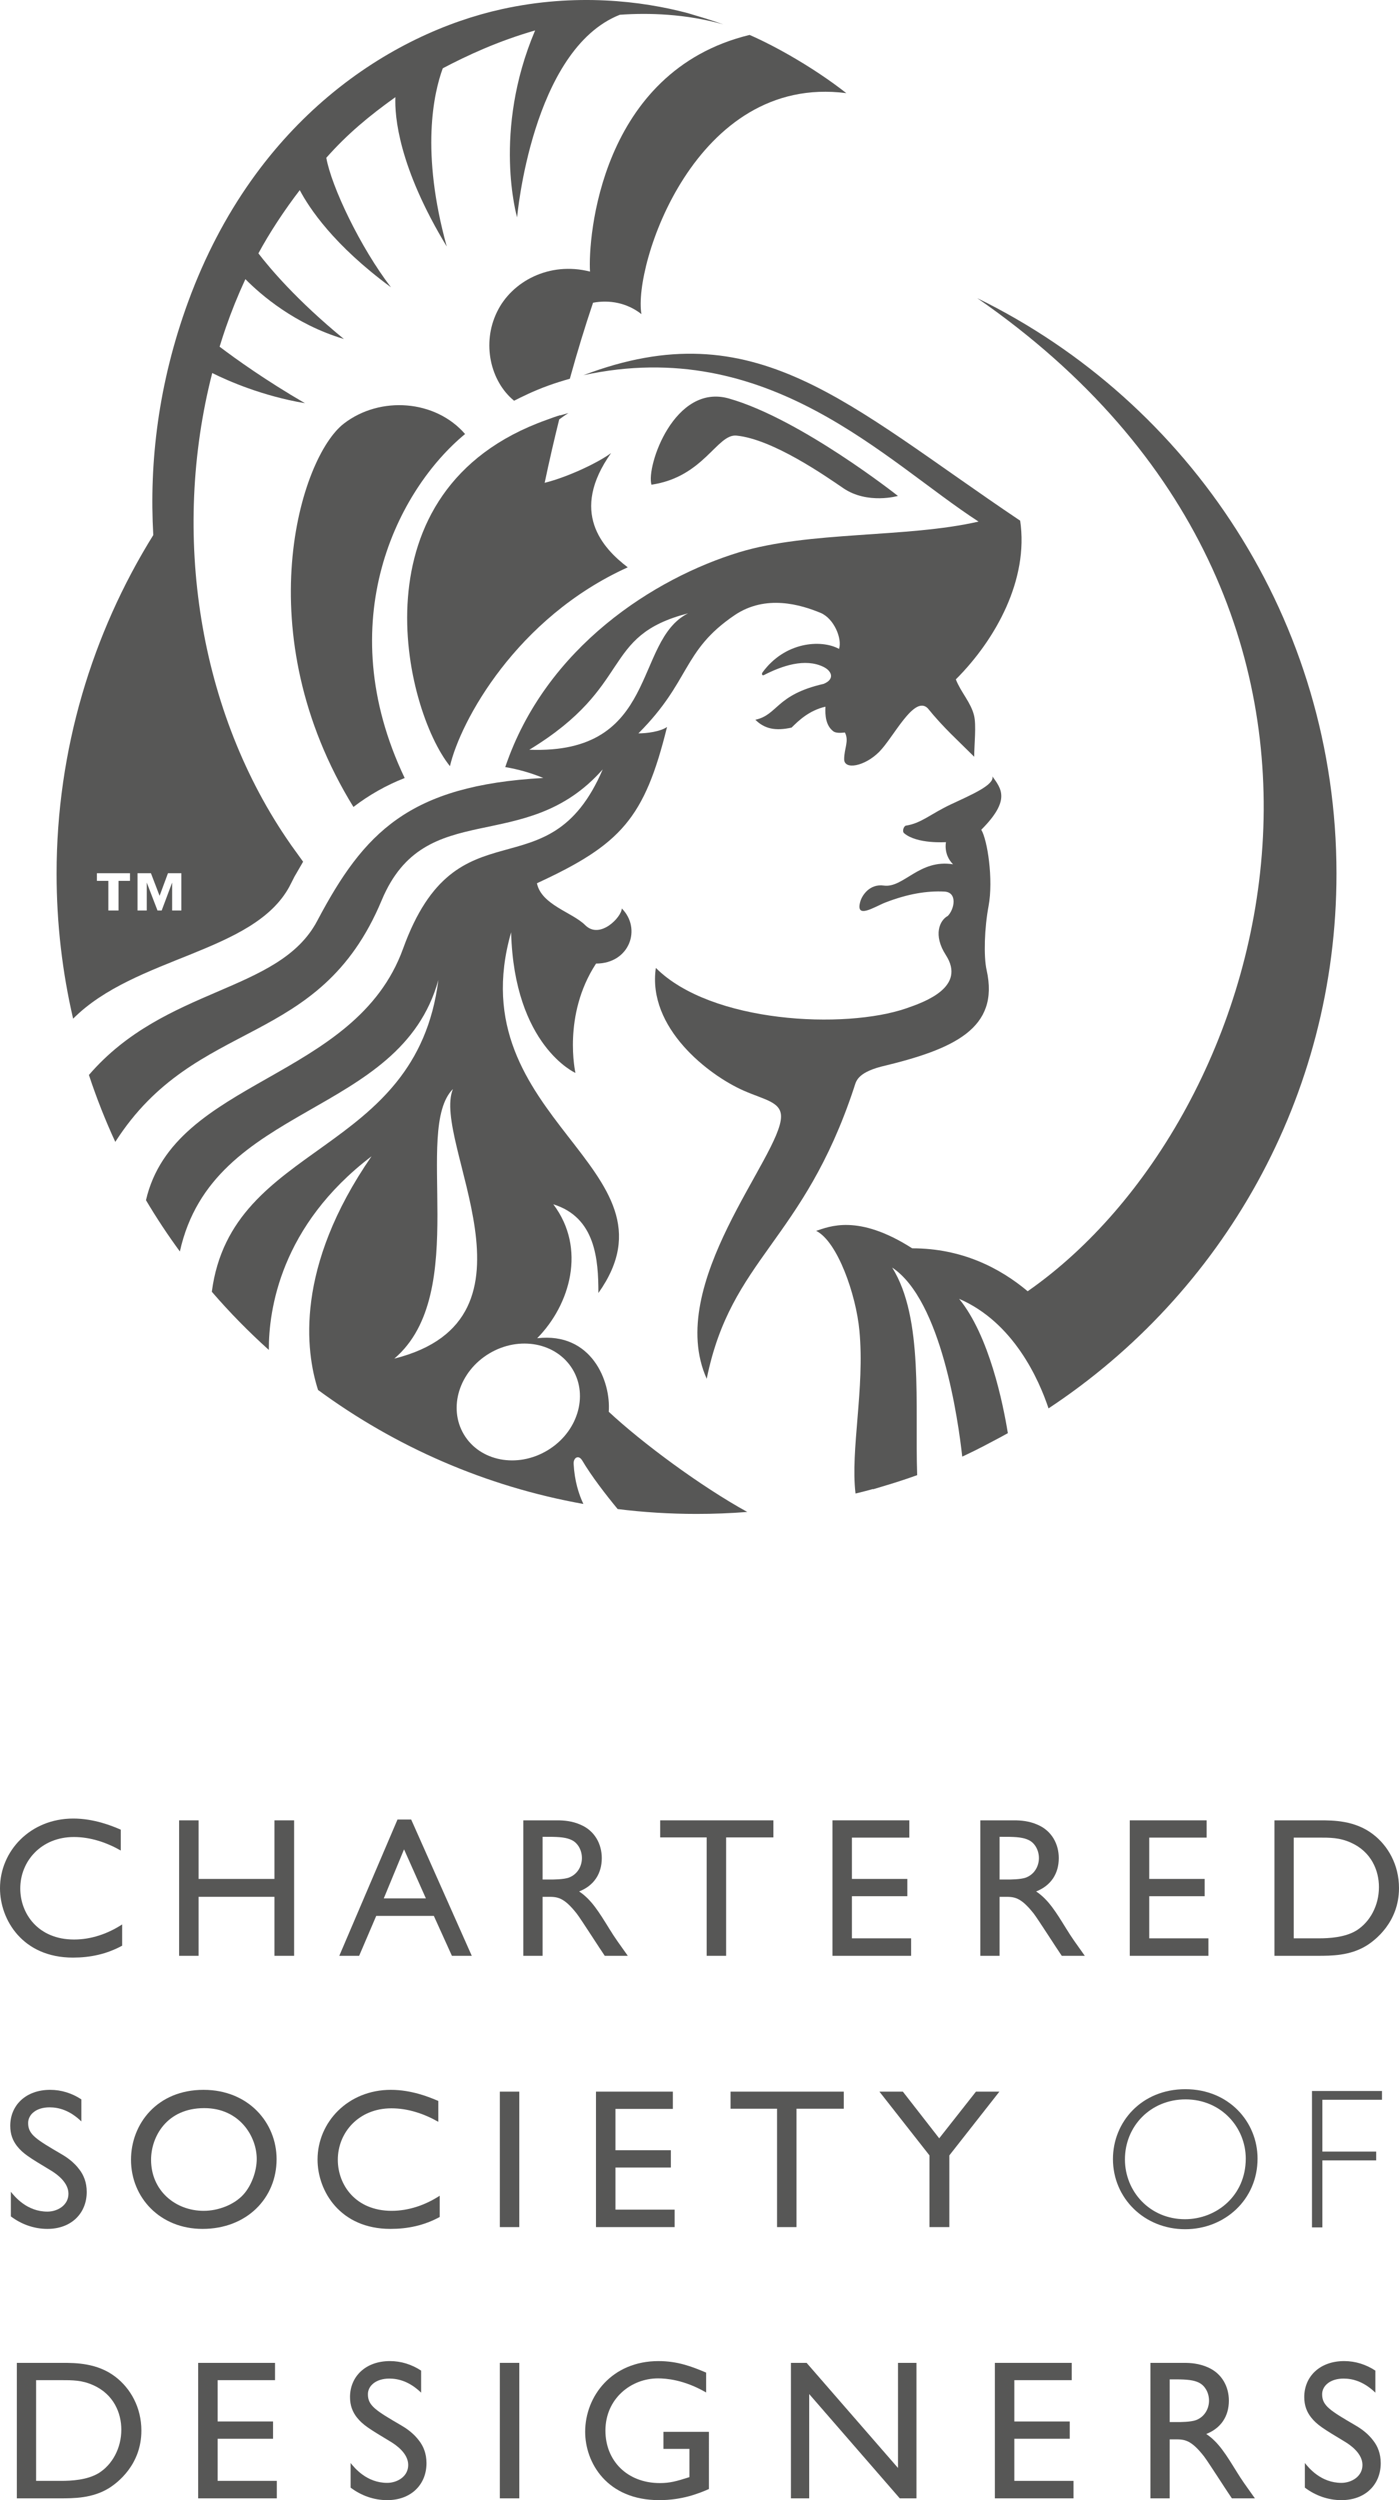 <?xml version="1.0" encoding="iso-8859-1"?>
<!-- Generator: Adobe Illustrator 27.8.0, SVG Export Plug-In . SVG Version: 6.00 Build 0)  -->
<svg version="1.1" xmlns="http://www.w3.org/2000/svg" xmlns:xlink="http://www.w3.org/1999/xlink" x="0px" y="0px"
	 viewBox="0 0 415.577 742.596" style="enable-background:new 0 0 415.577 742.596;" xml:space="preserve">
<g id="CSD">
	<g>
		<g>
			<path style="fill:#575756;" d="M268.563,247.478c-0.662-0.577-0.08-2.149,0.563-2.252c4.552-0.685,7.4-3.543,13.501-6.387
				c6.105-2.853,12.774-5.711,12.178-8.236c2.534,3.609,5.584,6.941-3.318,15.856c1.797,2.872,3.67,14.726,2.159,22.727
				c-1.197,6.34-1.488,14.81-0.572,18.935c3.9,17.34-9.639,23.524-31.357,28.696c-7.283,1.943-7.438,4.501-8.02,6.251
				c-15.134,45.754-36.519,50.62-43.764,86.472c-12.633-28.184,22.079-66.242,22.079-77.904c0-4.369-4.866-4.946-11.094-7.691
				c-10.362-4.552-28.686-18.625-26.096-36.453c16.382,16.406,56.139,18.306,74.417,11.999c5.57-1.924,17.846-6.34,11.727-15.819
				c-3.829-5.941-1.863-10.305,0.577-11.624c1.971-1.961,2.966-7.025-1.009-7.232c-5.181-0.258-10.868,0.671-17.513,3.238
				c-3.2,1.244-9.066,5.186-7.452-0.324c0.544-1.858,2.797-5.275,6.964-4.698c5.838,0.812,10.535-7.94,20.577-6.316
				c-2.919-2.919-2.107-6.584-2.107-6.584S272.387,250.754,268.563,247.478"/>
			<path style="fill:#575756;" d="M216.524,118.364c21.281,6.044,50.212,28.94,50.212,28.94s-9.052,2.595-16.232-2.304
				c-5.279-3.599-20.906-14.538-31.718-15.617c-5.796-0.577-9.714,12.309-25.27,14.58
				C191.901,138.449,200.367,113.775,216.524,118.364"/>
			<path style="fill:#575756;" d="M290.296,88.559c132.545,91.771,88.354,243.852,14.979,294.969
				c-8.297-6.964-19.606-12.755-34.313-12.755c-16.204-10.366-24.74-6.368-28.522-5.185c6.33,3.153,11.849,18.893,12.849,29.644
				c1.624,17.218-2.703,35.392-1.154,48.377c1.755-0.418,3.473-0.859,5.162-1.328c0.028,0.042,0.075,0.056,0.127,0.042
				c1.403-0.408,2.797-0.831,4.191-1.258c3.06-0.92,5.997-1.896,8.832-2.914c-0.713-20.615,1.994-46.627-7.424-61.657
				c14.641,9.709,19.63,45.472,20.812,56.153c2.867-1.338,5.603-2.694,8.151-4.073c1.816-0.929,3.609-1.905,5.397-2.895
				c-1.413-8.705-5.5-28.912-14.477-39.902c16.199,6.987,23.722,24.013,26.561,32.544c51.535-34.022,85.539-92.446,85.539-158.825
				C397.003,184.394,353.483,119.461,290.296,88.559"/>
			<path style="fill:#575756;" d="M138.152,128.913c-8.79-10.155-25.2-11.417-36.003-3.102
				c-13.107,10.094-28.945,62.258,2.839,113.873c4.688-3.595,9.822-6.485,15.223-8.597
				C98.025,184.527,118.199,145.371,138.152,128.913"/>
			<path style="fill:#575756;" d="M157.234,222.688c31.38-19.066,20.962-33.741,47.162-40.517
				C188.032,190.393,195.907,224.157,157.234,222.688 M170.115,406.75c4.758,7.954,1.394,18.743-7.527,24.069
				c-8.916,5.345-20.01,3.233-24.773-4.73c-4.772-7.964-1.398-18.733,7.513-24.074C154.249,396.67,165.338,398.791,170.115,406.75
				 M117.13,403.54c22.924-19.489,5.43-68.086,17.419-80.076C128.069,339.02,164.198,391.729,117.13,403.54 M283.937,201.792
				c11.844-11.844,21.694-29.644,19.104-47.138c-51.634-34.674-78.542-62.647-129.739-43.206
				c55.05-11.957,89.771,25.598,117.374,43.473c-21.333,4.913-50.282,2.759-71.137,9.123c-24.96,7.621-57.382,28.053-69.452,63.797
				c3.815,0.648,7.602,1.703,11.3,3.233c-40.01,2.205-53.304,16.237-67.162,42.455c-11.342,21.45-45.125,19.399-67.814,45.763
				c2.248,6.8,4.862,13.431,7.837,19.874c24.013-37.546,60.55-27.237,79.128-71.752c12.999-31.127,42.549-12.708,65.665-38.888
				c-16.237,37.884-43.21,8.714-59.306,53.239c-14.214,39.315-67.992,38.555-76.374,74.717c3.111,5.251,6.476,10.333,10.071,15.237
				c9.827-44.374,65.43-39.606,76.791-80.658c-6.64,52.732-61.413,47.748-67.303,92.615c5.275,6.119,10.934,11.882,16.936,17.283
				c-0.052-11.741,3.383-36.852,30.507-57.514c-22.839,33.065-19.583,57.931-15.885,69.405
				c22.905,16.833,49.714,28.658,78.819,33.858c-1.431-3.017-2.628-6.945-2.9-11.896c-0.103-1.867,1.483-2.834,2.581-0.971
				c2.717,4.585,6.87,9.981,10.498,14.383c7.677,0.953,15.491,1.445,23.426,1.445c5.078,0,10.108-0.197,15.073-0.587
				c-14.017-7.734-31.389-20.648-41.146-29.761c0.68-9.005-5.054-23.698-21.258-21.84c9.808-9.939,14.683-26.683,4.791-39.78
				c12.525,3.89,13.393,16.359,13.393,26.35c26.359-37.143-41.906-51.409-25.927-107.134c0.896,33.694,19.109,41.765,19.109,41.765
				s-3.923-17.143,6.124-32.483c9.986,0,13.599-10.422,7.635-16.377c0,2.52-6.485,9.329-10.845,4.979
				c-3.839-3.839-13.032-6.016-14.355-12.459c25.045-11.544,31.967-19.348,38.654-46.425c-1.971,1.408-6.138,1.915-8.517,1.915
				c15.608-15.598,12.919-24.468,28.536-35.078c9.306-6.326,19.775-3.121,25.571-0.723c4.026,1.666,6.485,7.71,5.5,10.704
				c-5.415-2.928-16.138-2.065-22.736,6.992c-0.357,0.493-0.07,1.037,0.422,0.784c5.387-2.764,12.196-5.101,17.682-2.436
				c2.44,1.188,3.496,3.613,0.08,5.045c-14.256,3.243-13.576,9.212-20.31,10.662c2.698,2.693,5.974,3.407,10.774,2.323
				c1.98-1.971,5.139-5.073,10.047-6.204c-0.127,2.656,0.108,5.556,2.281,7.269c0.995,0.793,3.097,0.399,3.501,0.399
				c1.295,2.539-0.221,4.693-0.221,7.94c0,3.238,6.049,2.154,10.376-2.163c4.317-4.317,10.394-17.02,14.458-12.966
				c4.735,5.838,8.888,9.484,13.797,14.393c0-3.731,0.671-9.352-0.052-12.267C288.381,208.587,285.434,205.645,283.937,201.792"/>
		</g>
		<path style="fill:#575756;" d="M35.876,549.646c-4.249-2.42-9.028-4.012-13.926-4.012c-9.736,0-15.931,7.197-15.931,15.281
			c0,7.494,5.31,15.164,15.99,15.164c5.075,0,10.031-1.711,14.279-4.484v6.314c-4.661,2.537-9.5,3.541-14.633,3.541
			C6.727,581.451,0,570.24,0,560.857c0-11.094,9.028-20.711,21.773-20.711c6.195,0,11.506,2.184,14.103,3.305V549.646z"/>
		<path style="fill:#575756;" d="M87.369,580.92h-5.842v-17.525h-22.54v17.525h-5.783v-40.242h5.783v17.406h22.54v-17.406h5.842
			V580.92z"/>
		<path style="fill:#575756;" d="M140.143,580.92h-5.901l-5.369-11.861h-17.112l-5.075,11.861h-5.9l17.289-40.479h4.071
			L140.143,580.92z M126.512,563.867l-6.491-14.574l-6.019,14.574H126.512z"/>
		<path style="fill:#575756;" d="M165.545,540.678c1.888,0,4.367,0.178,6.904,1.299c4.307,1.828,6.313,5.84,6.313,9.912
			c0,4.662-2.36,8.201-6.727,9.912c3.658,2.42,5.9,6.137,8.969,11.094c1.711,2.773,2.714,4.131,5.488,8.025h-6.845
			c-1.357-1.947-6.963-10.74-8.261-12.451c-3.954-5.074-5.901-5.074-8.674-5.074h-1.534v17.525h-5.724v-40.242H165.545z
			 M161.179,545.574v12.688h2.242c0.885,0,4.012,0,5.605-0.59c2.714-1.062,3.835-3.6,3.835-5.783c0-2.301-1.18-4.484-3.068-5.369
			c-1.475-0.709-3.363-0.945-6.845-0.945H161.179z"/>
		<path style="fill:#575756;" d="M229.742,545.752h-14.043v35.168h-5.782v-35.168h-13.808v-5.074h33.633V545.752z"/>
		<path style="fill:#575756;" d="M270.118,545.81h-17.053v12.273h16.462v5.133h-16.462v12.51h17.584v5.193h-23.366v-40.242h22.835
			V545.81z"/>
		<path style="fill:#575756;" d="M301.297,540.678c1.888,0,4.367,0.178,6.904,1.299c4.307,1.828,6.313,5.84,6.313,9.912
			c0,4.662-2.36,8.201-6.727,9.912c3.658,2.42,5.9,6.137,8.969,11.094c1.711,2.773,2.714,4.131,5.488,8.025h-6.845
			c-1.357-1.947-6.963-10.74-8.261-12.451c-3.954-5.074-5.901-5.074-8.674-5.074h-1.534v17.525h-5.724v-40.242H301.297z
			 M296.931,545.574v12.688h2.242c0.885,0,4.012,0,5.605-0.59c2.714-1.062,3.835-3.6,3.835-5.783c0-2.301-1.18-4.484-3.068-5.369
			c-1.475-0.709-3.363-0.945-6.845-0.945H296.931z"/>
		<path style="fill:#575756;" d="M358.438,545.81h-17.053v12.273h16.462v5.133h-16.462v12.51h17.583v5.193h-23.366v-40.242h22.835
			V545.81z"/>
		<path style="fill:#575756;" d="M392.152,540.678c3.776,0,10.326,0,15.696,4.131c4.484,3.422,7.729,9.086,7.729,15.99
			c0,10.207-7.199,15.578-9.677,17.111c-4.897,3.01-10.444,3.01-14.575,3.01h-12.745v-40.242H392.152z M384.305,545.81v29.916h7.435
			c3.009,0,7.73-0.236,11.152-2.301c4.071-2.537,6.727-7.436,6.727-12.922c0-4.898-2.242-10.504-8.379-13.217
			c-3.304-1.477-6.019-1.477-9.677-1.477H384.305z"/>
		<path style="fill:#575756;" d="M352.052,662.125c-12.121,0-21.45-9.21-21.45-20.856c0-10.992,8.497-20.736,21.509-20.736
			c12.894,0,21.45,9.685,21.45,20.618C373.561,653.331,363.816,662.125,352.052,662.125z M352.171,623.562
			c-10.339,0-18.004,7.902-18.004,17.825c0,9.566,7.427,17.766,17.826,17.766c9.329,0,18.063-6.951,18.063-18.003
			C370.055,631.881,362.747,623.562,352.171,623.562z"/>
		<path style="fill:#575756;" d="M410.523,623.681h-17.707v15.389H408.8v2.614h-15.983v19.905h-3.09v-40.522h20.796V623.681z"/>
		<path style="fill:#575756;" d="M24.169,630.11c-3.422-3.305-6.727-4.189-9.44-4.189c-3.954,0-6.373,2.124-6.373,4.661
			c0,3.422,2.36,4.839,10.031,9.323c1.711,1.003,3.658,2.419,5.192,4.484c1.239,1.593,2.183,3.776,2.183,6.667
			c0,6.313-4.543,10.976-11.683,10.976c-3.953,0-7.729-1.357-10.857-3.718v-7.316c1.181,1.475,4.779,5.9,10.857,5.9
			c3.009,0,6.255-1.888,6.255-5.311c0-3.363-3.423-5.842-5.311-6.963c-6.373-3.835-8.202-4.956-9.973-7.198
			c-1.238-1.594-2.006-3.481-2.006-6.019c0-6.078,4.603-10.681,11.86-10.681c3.304,0,6.49,1.004,9.264,2.833V630.11z"/>
		<path style="fill:#575756;" d="M82.165,641.321c0,11.564-8.851,20.711-22.009,20.711c-12.627,0-21.242-9.323-21.242-20.534
			c0-10.68,7.789-20.771,21.537-20.771C73.846,620.727,82.165,630.523,82.165,641.321z M44.874,641.498
			c0,9.146,7.198,15.164,15.637,15.164c4.307,0,8.969-1.77,11.742-4.779c2.537-2.773,4.012-7.14,4.012-10.621
			c0-6.667-5.074-15.105-15.577-15.105C49.417,626.156,44.874,634.771,44.874,641.498z"/>
		<path style="fill:#575756;" d="M130.205,630.227c-4.248-2.419-9.028-4.012-13.926-4.012c-9.735,0-15.931,7.198-15.931,15.282
			c0,7.494,5.311,15.164,15.99,15.164c5.074,0,10.031-1.711,14.279-4.484v6.313c-4.661,2.538-9.5,3.541-14.634,3.541
			c-14.928,0-21.654-11.211-21.654-20.593c0-11.094,9.027-20.712,21.772-20.712c6.195,0,11.506,2.184,14.103,3.305V630.227z"/>
		<path style="fill:#575756;" d="M154.259,661.501h-5.782v-40.242h5.782V661.501z"/>
		<path style="fill:#575756;" d="M199.874,626.392h-17.053v12.273h16.462v5.133h-16.462v12.51h17.583v5.192h-23.366v-40.242h22.836
			V626.392z"/>
		<path style="fill:#575756;" d="M250.648,626.334h-14.044v35.167h-5.782v-35.167h-13.808v-5.075h33.634V626.334z"/>
		<path style="fill:#575756;" d="M282.004,640.2v21.301h-5.9V640.2l-14.87-18.941h6.963l10.798,13.866l10.916-13.866h6.963
			L282.004,640.2z"/>
		<path style="fill:#575756;" d="M18.575,701.823c3.776,0,10.326,0,15.696,4.131c4.484,3.422,7.729,9.087,7.729,15.99
			c0,10.208-7.199,15.578-9.677,17.111c-4.897,3.01-10.444,3.01-14.575,3.01H5.004v-40.242H18.575z M10.727,706.957v29.916h7.435
			c3.01,0,7.73-0.236,11.152-2.302c4.071-2.537,6.727-7.435,6.727-12.922c0-4.897-2.242-10.503-8.379-13.217
			c-3.304-1.476-6.019-1.476-9.677-1.476H10.727z"/>
		<path style="fill:#575756;" d="M81.699,706.957H64.646v12.273h16.462v5.133H64.646v12.51h17.583v5.192H58.863v-40.242h22.836
			V706.957z"/>
		<path style="fill:#575756;" d="M125.099,710.675c-3.423-3.305-6.728-4.189-9.441-4.189c-3.953,0-6.372,2.124-6.372,4.661
			c0,3.422,2.359,4.839,10.03,9.323c1.711,1.003,3.658,2.419,5.192,4.484c1.239,1.593,2.184,3.776,2.184,6.667
			c0,6.313-4.544,10.976-11.684,10.976c-3.953,0-7.729-1.357-10.856-3.718v-7.316c1.18,1.475,4.779,5.9,10.856,5.9
			c3.01,0,6.255-1.888,6.255-5.311c0-3.363-3.422-5.842-5.311-6.963c-6.372-3.835-8.201-4.956-9.972-7.198
			c-1.239-1.594-2.006-3.481-2.006-6.019c0-6.078,4.602-10.681,11.859-10.681c3.305,0,6.491,1.004,9.265,2.833V710.675z"/>
		<path style="fill:#575756;" d="M154.26,742.065h-5.783v-40.242h5.783V742.065z"/>
		<path style="fill:#575756;" d="M210.586,739.292c-3.068,1.357-8.025,3.305-14.752,3.305c-15.577,0-22.009-11.152-22.009-20.298
			c0-10.621,7.966-21.007,21.773-21.007c5.664,0,9.854,1.594,14.161,3.423v5.9c-6.608-3.835-12.037-4.189-14.279-4.189
			c-8.025,0-15.637,6.019-15.637,15.519c0,8.91,6.432,15.578,16.167,15.578c2.951,0,4.957-0.531,8.792-1.771v-8.379h-7.729v-5.074
			h13.513V739.292z"/>
		<path style="fill:#575756;" d="M272.237,742.065h-4.956l-26.907-30.978v30.978h-5.428v-40.242h4.661l27.143,31.214v-31.214h5.487
			V742.065z"/>
		<path style="fill:#575756;" d="M318.364,706.957h-17.053v12.273h16.462v5.133h-16.462v12.51h17.583v5.192h-23.366v-40.242h22.836
			V706.957z"/>
		<path style="fill:#575756;" d="M351.827,701.823c1.888,0,4.366,0.178,6.903,1.299c4.308,1.829,6.313,5.841,6.313,9.912
			c0,4.662-2.36,8.202-6.727,9.913c3.658,2.42,5.9,6.137,8.969,11.094c1.712,2.772,2.715,4.13,5.488,8.024h-6.845
			c-1.357-1.947-6.963-10.739-8.261-12.45c-3.954-5.074-5.901-5.074-8.674-5.074h-1.534v17.524h-5.724v-40.242H351.827z
			 M347.461,706.721v12.687h2.242c0.885,0,4.012,0,5.605-0.59c2.714-1.062,3.835-3.6,3.835-5.783c0-2.301-1.18-4.484-3.068-5.369
			c-1.475-0.708-3.363-0.944-6.845-0.944H347.461z"/>
		<path style="fill:#575756;" d="M408.558,710.675c-3.423-3.305-6.728-4.189-9.441-4.189c-3.953,0-6.372,2.124-6.372,4.661
			c0,3.422,2.359,4.839,10.03,9.323c1.711,1.003,3.658,2.419,5.192,4.484c1.239,1.593,2.184,3.776,2.184,6.667
			c0,6.313-4.544,10.976-11.684,10.976c-3.953,0-7.729-1.357-10.856-3.718v-7.316c1.18,1.475,4.779,5.9,10.856,5.9
			c3.01,0,6.255-1.888,6.255-5.311c0-3.363-3.422-5.842-5.311-6.963c-6.372-3.835-8.201-4.956-9.972-7.198
			c-1.239-1.594-2.006-3.481-2.006-6.019c0-6.078,4.602-10.681,11.859-10.681c3.305,0,6.491,1.004,9.265,2.833V710.675z"/>
		<g>
			<path style="fill:#575756;" d="M222.896,10.484c0.001,0,0.002-0.001,0.003-0.001c-0.016-0.007-0.031-0.013-0.048-0.021
				C222.866,10.469,222.881,10.477,222.896,10.484z"/>
			<path style="fill:#575756;" d="M181.526,134.565c-3.758,2.79-12.627,7.056-19.733,8.847c1.386-6.562,2.83-12.841,4.323-18.844
				c0.886-0.65,1.795-1.284,2.725-1.89c-0.828,0.226-1.633,0.466-2.435,0.709c0.006-0.023,0.011-0.047,0.017-0.07
				c-0.698,0.208-1.388,0.427-2.062,0.666c-0.484,0.171-0.956,0.347-1.429,0.523c-0.041,0.014-0.079,0.03-0.12,0.044
				c-0.169,0.063-0.343,0.124-0.511,0.188c-57.926,20.65-42.198,85.95-28.641,102.836c3.074-13.28,19.686-44.083,52.816-59.067
				C178.936,162.758,169.114,152.068,181.526,134.565z"/>
			<path style="fill:#575756;" d="M86.635,251.232c-0.036-0.052-0.07-0.105-0.106-0.156l-0.129-0.179l0.002-0.007
				c-27.506-39.303-35.582-92.364-23.359-140.093c4.669,2.327,14.796,6.8,27.546,8.968c-11.605-6.743-20.394-13.032-25.355-16.786
				c0.591-1.933,1.211-3.862,1.873-5.762c1.689-4.867,3.627-9.639,5.786-14.304c4.562,4.627,14.693,13.431,29.264,17.781
				C88.068,89.149,79.992,79.477,76.759,75.254c3.412-6.302,7.719-12.816,12.285-18.78c2.778,5.26,10,16.279,27.091,28.855
				c-9.179-11.971-17.71-29.996-19.203-38.461c6.218-7.044,12.825-12.52,20.517-18.006c-0.23,5.622,0.906,20.671,15.26,44.365
				c-7.78-28.109-3.904-45.5-1.182-52.943c7.461-3.918,16.387-8.053,27.433-11.248c-12.792,30.099-5.354,55.538-5.354,55.538
				s4.345-49.869,30.521-60.189c8.503-0.605,19.545-0.296,30.686,2.853c0.011,0.003,0.024,0.007,0.035,0.01
				c-3.949-1.423-7.128-2.314-10.603-3.363c-13.632-3.613-33.267-6.007-55.224-1.154c-32.61,7.208-73.15,32.506-93.075,86.759
				c-8.98,24.472-11.636,47.946-10.413,69.438c-18.112,29.11-28.728,63.771-28.728,100.572c0,14.819,1.704,29.23,4.913,43.074
				c18.456-18.499,53.577-19.503,64.257-39.25l1.488-2.925c1.218-2.129,2.385-4.124,2.574-4.447l-3.103-4.31
				C86.838,251.504,86.733,251.371,86.635,251.232z M38.615,261.637h-3.407v8.799h-3.022v-8.799h-3.398v-2.276h9.827V261.637z
				 M53.876,270.435h-2.74v-8.302l-3.107,8.302h-1.244l-3.191-8.302v8.302h-2.745V259.36h3.984l2.576,6.72l2.487-6.72h3.979V270.435
				z"/>
			<path style="fill:#575756;" d="M222.667,10.376c-44.51,10.798-48.025,60.602-47.401,70.297
				c-12.046-3.093-23.248,2.909-27.612,11.948c-4.61,9.402-1.937,20.635,4.979,26.339c0.025,0.02,0.047,0.05,0.072,0.068
				c0.001-0.001,0.003-0.001,0.004-0.002c2.23-1.113,5.533-2.808,10.187-4.503c1.99-0.712,4.112-1.396,6.376-2.023
				c2.229-8.074,4.539-15.59,6.895-22.583c4.84-0.925,10.115,0.03,14.378,3.389c-2.539-14.308,15.828-71.465,60.864-65.637
				C242.015,20.296,230.518,13.787,222.667,10.376z"/>
		</g>
	</g>
</g>
<g id="GUIDES">
</g>
</svg>
